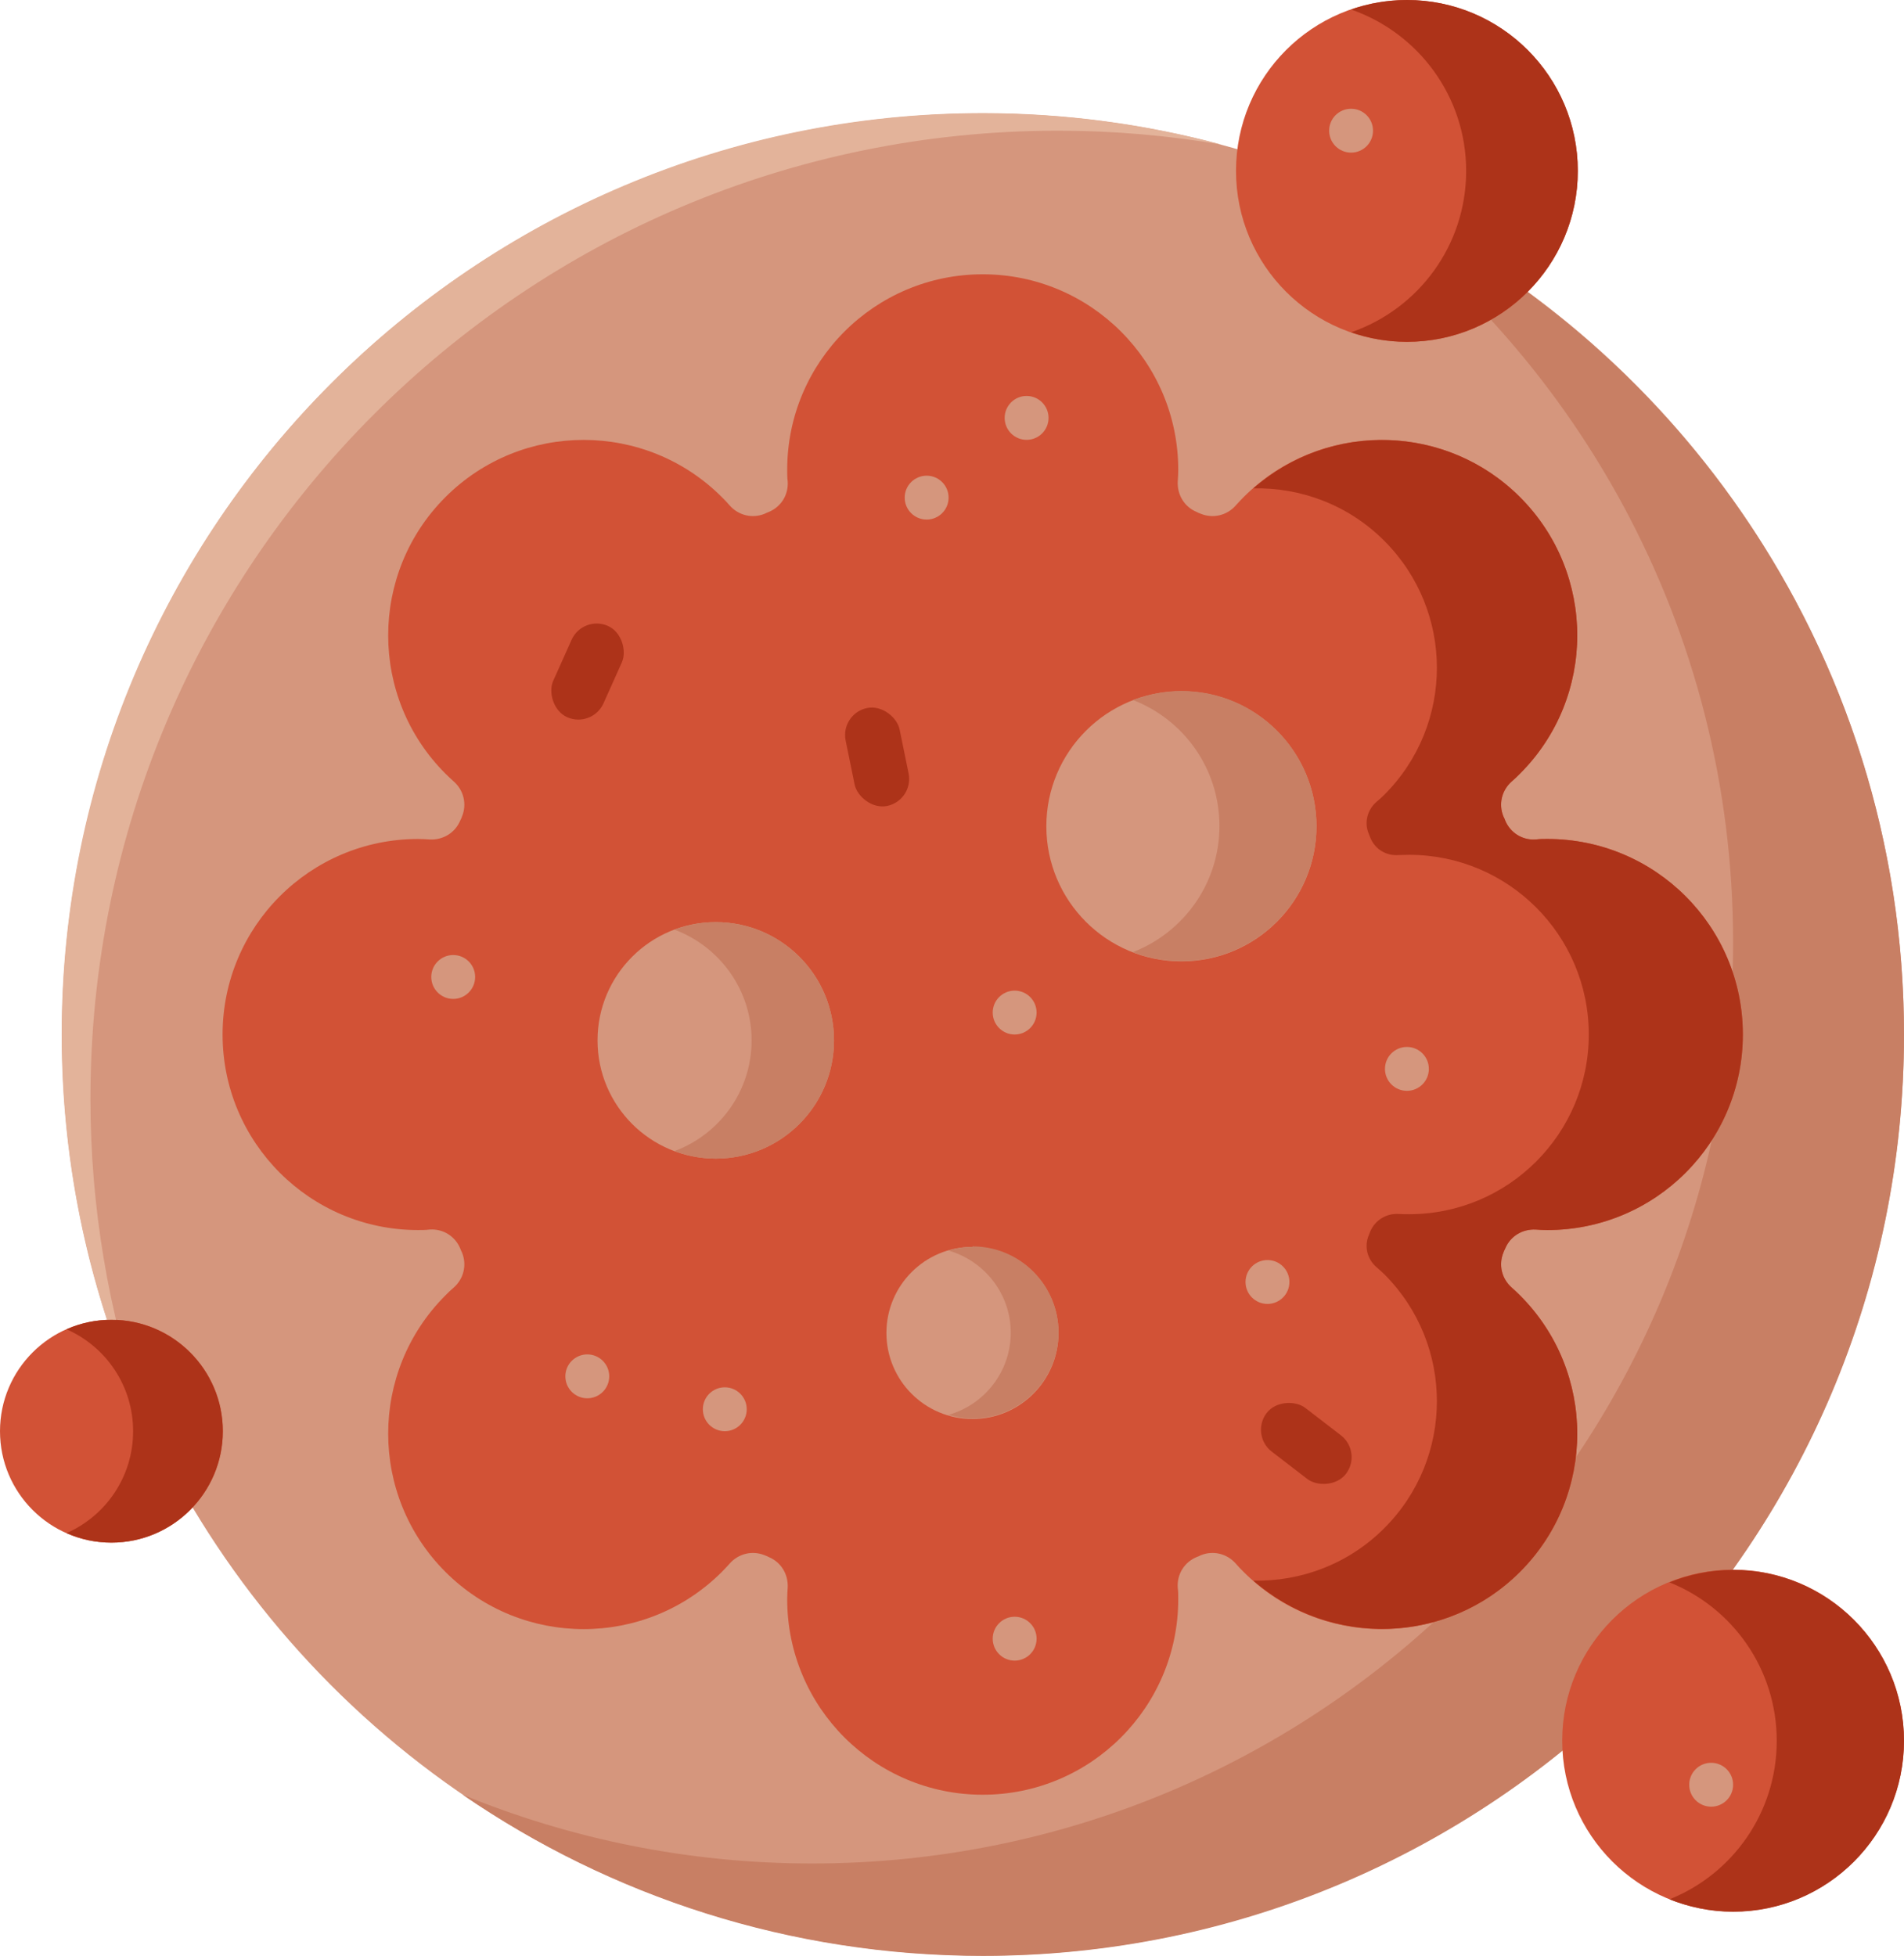 <?xml version="1.0" encoding="UTF-8"?> <svg xmlns="http://www.w3.org/2000/svg" id="Layer_2" viewBox="0 0 78.1 80.21"><defs><style>.cls-1{fill:#d25236;}.cls-1,.cls-2,.cls-3,.cls-4,.cls-5{stroke-width:0px;}.cls-2{fill:#c87f64;}.cls-3{fill:#d5967d;}.cls-4{fill:#ad3319;}.cls-5{fill:#e3b39a;}</style></defs><g id="Reference"><circle class="cls-3" cx="40.32" cy="42.43" r="37.78"></circle><path class="cls-2" d="m54.65,7.47c9.93,6.81,16.44,18.23,16.44,31.18,0,20.87-16.92,37.78-37.78,37.78-5.08,0-9.91-1.01-14.33-2.82,6.07,4.17,13.42,6.61,21.34,6.61,20.87,0,37.78-16.92,37.78-37.78,0-15.79-9.69-29.31-23.45-34.96Z"></path><path class="cls-1" d="m63.47,50.45c4.43,0,8.02-3.59,8.02-8.02s-3.59-8.02-8.02-8.02c-.16,0-.31,0-.47.02-.55.04-1.05-.27-1.26-.78-.02-.05-.04-.11-.07-.16-.21-.51-.07-1.08.34-1.44.12-.1.23-.21.34-.32,3.13-3.13,3.13-8.21,0-11.34-3.13-3.13-8.21-3.13-11.34,0-.11.11-.22.23-.32.34-.36.41-.93.55-1.44.34-.05-.02-.11-.04-.16-.07-.51-.21-.81-.71-.78-1.26.01-.15.02-.31.02-.47,0-4.43-3.59-8.02-8.02-8.02s-8.02,3.59-8.02,8.02c0,.16,0,.31.02.47.04.55-.27,1.05-.78,1.26-.05.02-.11.04-.16.07-.51.21-1.08.07-1.44-.34-.1-.12-.21-.23-.32-.34-3.13-3.13-8.21-3.13-11.34,0-3.13,3.13-3.13,8.21,0,11.34.11.11.23.22.34.32.41.36.55.93.34,1.44-.02.05-.04.11-.07.16-.21.51-.71.81-1.26.78-.15-.01-.31-.02-.47-.02-4.43,0-8.02,3.59-8.02,8.02s3.59,8.02,8.02,8.02c.16,0,.31,0,.47-.02.55-.04,1.05.27,1.26.78.02.05.04.11.07.16.21.51.07,1.08-.34,1.44-.12.1-.23.21-.34.32-3.13,3.13-3.13,8.21,0,11.34,3.13,3.13,8.21,3.13,11.34,0,.11-.11.22-.23.32-.34.36-.41.93-.55,1.44-.34.05.02.11.04.16.07.51.21.81.71.78,1.26-.01.15-.02.31-.02.47,0,4.43,3.59,8.02,8.02,8.02s8.02-3.59,8.02-8.02c0-.16,0-.31-.02-.47-.04-.55.27-1.05.78-1.26.05-.02.11-.04.16-.07.51-.21,1.08-.07,1.44.34.1.12.21.23.32.34,3.13,3.13,8.21,3.13,11.34,0,3.13-3.13,3.13-8.21,0-11.34-.11-.11-.23-.22-.34-.32-.41-.36-.55-.93-.34-1.44.02-.05.04-.11.07-.16.21-.51.71-.81,1.26-.78.15.01.31.02.47.02Z"></path><circle class="cls-3" cx="48.46" cy="33.89" r="5.54"></circle><circle class="cls-1" cx="57.71" cy="7.01" r="7.01"></circle><circle class="cls-1" cx="71.09" cy="71.39" r="7.01"></circle><circle class="cls-1" cx="4.57" cy="58.7" r="4.57"></circle><path class="cls-5" d="m3.71,45.07C3.71,23.14,21.49,5.36,43.41,5.36c2.28,0,4.52.2,6.7.57-3.13-.84-6.41-1.29-9.8-1.29C19.45,4.64,2.53,21.56,2.53,42.43c0,5.49,1.18,10.7,3.29,15.41-1.36-4.01-2.11-8.3-2.11-12.77Z"></path><circle class="cls-3" cx="29.36" cy="42.67" r="4.85"></circle><circle class="cls-3" cx="39.89" cy="54.67" r="3.53"></circle><path class="cls-4" d="m61.74,51.21c.21-.51.71-.81,1.26-.78.15.01.31.02.47.02,4.43,0,8.02-3.59,8.02-8.02s-3.59-8.02-8.02-8.02c-.16,0-.31,0-.47.02-.55.04-1.05-.27-1.26-.78-.02-.05-.04-.11-.07-.16-.21-.51-.07-1.08.34-1.44.12-.1.23-.21.34-.32,3.13-3.13,3.13-8.21,0-11.34-3-3-7.79-3.12-10.94-.36,1.94-.04,3.89.67,5.37,2.15,2.88,2.88,2.88,7.54,0,10.42-.1.1-.21.2-.32.29-.38.33-.51.86-.31,1.32.02.05.04.1.06.15.19.47.65.75,1.16.71.14,0,.29-.01.43-.01,4.07,0,7.37,3.3,7.37,7.37s-3.3,7.37-7.37,7.37c-.14,0-.29,0-.43-.01-.5-.03-.96.25-1.16.71-.02.05-.04.1-.06.15-.2.47-.07.99.31,1.32.11.09.21.19.32.29,2.88,2.88,2.88,7.54,0,10.42-1.48,1.48-3.43,2.19-5.37,2.15,3.15,2.75,7.94,2.64,10.94-.36,3.13-3.13,3.13-8.21,0-11.34-.11-.11-.23-.22-.34-.32-.41-.36-.55-.93-.34-1.44.02-.05.04-.11.07-.16Z"></path><path class="cls-2" d="m48.46,28.34c-.7,0-1.37.14-1.99.37,2.08.8,3.55,2.81,3.55,5.17s-1.48,4.37-3.55,5.17c.62.24,1.29.37,1.99.37,3.06,0,5.54-2.48,5.54-5.54s-2.48-5.54-5.54-5.54Z"></path><path class="cls-2" d="m29.36,37.82c-.6,0-1.16.11-1.69.31,1.84.69,3.16,2.46,3.16,4.54s-1.31,3.85-3.16,4.54c.53.2,1.1.31,1.69.31,2.68,0,4.85-2.17,4.85-4.85s-2.17-4.85-4.85-4.85Z"></path><path class="cls-4" d="m4.57,54.13c-.66,0-1.28.14-1.84.39,1.61.71,2.73,2.31,2.73,4.18s-1.12,3.47-2.73,4.18c.56.25,1.18.39,1.84.39,2.52,0,4.57-2.05,4.57-4.57s-2.05-4.57-4.57-4.57Z"></path><path class="cls-4" d="m71.09,64.39c-.92,0-1.8.18-2.61.51,2.58,1.03,4.4,3.55,4.4,6.5s-1.82,5.47-4.4,6.5c.81.32,1.68.51,2.61.51,3.87,0,7.01-3.14,7.01-7.01s-3.14-7.01-7.01-7.01Z"></path><path class="cls-4" d="m57.71,0c-.8,0-1.57.14-2.29.39,2.74.95,4.72,3.55,4.72,6.62s-1.97,5.67-4.72,6.62c.72.25,1.49.39,2.29.39,3.87,0,7.01-3.14,7.01-7.01s-3.14-7.01-7.01-7.01Z"></path><path class="cls-2" d="m39.89,51.14c-.34,0-.67.06-.98.15,1.47.43,2.55,1.77,2.55,3.37s-1.08,2.95-2.55,3.37c.31.09.64.15.98.15,1.95,0,3.53-1.58,3.53-3.53s-1.58-3.53-3.53-3.53Z"></path><circle class="cls-3" cx="18.59" cy="40.07" r=".9"></circle><circle class="cls-3" cx="38.01" cy="20.41" r=".9"></circle><circle class="cls-3" cx="41.62" cy="41.53" r=".9"></circle><circle class="cls-3" cx="42.11" cy="17.14" r=".9"></circle><circle class="cls-3" cx="29.73" cy="57.8" r=".9"></circle><circle class="cls-3" cx="24.09" cy="56.45" r=".9"></circle><circle class="cls-3" cx="41.62" cy="67.21" r=".9"></circle><circle class="cls-3" cx="51.99" cy="52.58" r=".9"></circle><circle class="cls-3" cx="57.71" cy="43.84" r=".9"></circle><circle class="cls-3" cx="55.42" cy="5.36" r=".9"></circle><circle class="cls-3" cx="70.19" cy="73.2" r=".9"></circle><rect class="cls-4" x="34.85" y="29" width="2.26" height="4.1" rx="1.13" ry="1.13" transform="translate(-5.49 7.83) rotate(-11.55)"></rect><rect class="cls-4" x="22.96" y="25.49" width="2.26" height="4.1" rx="1.13" ry="1.13" transform="translate(13.38 -7.44) rotate(24.14)"></rect><rect class="cls-4" x="52.45" y="57.15" width="2.26" height="4.1" rx="1.13" ry="1.13" transform="translate(-26.01 65.56) rotate(-52.42)"></rect></g></svg> 